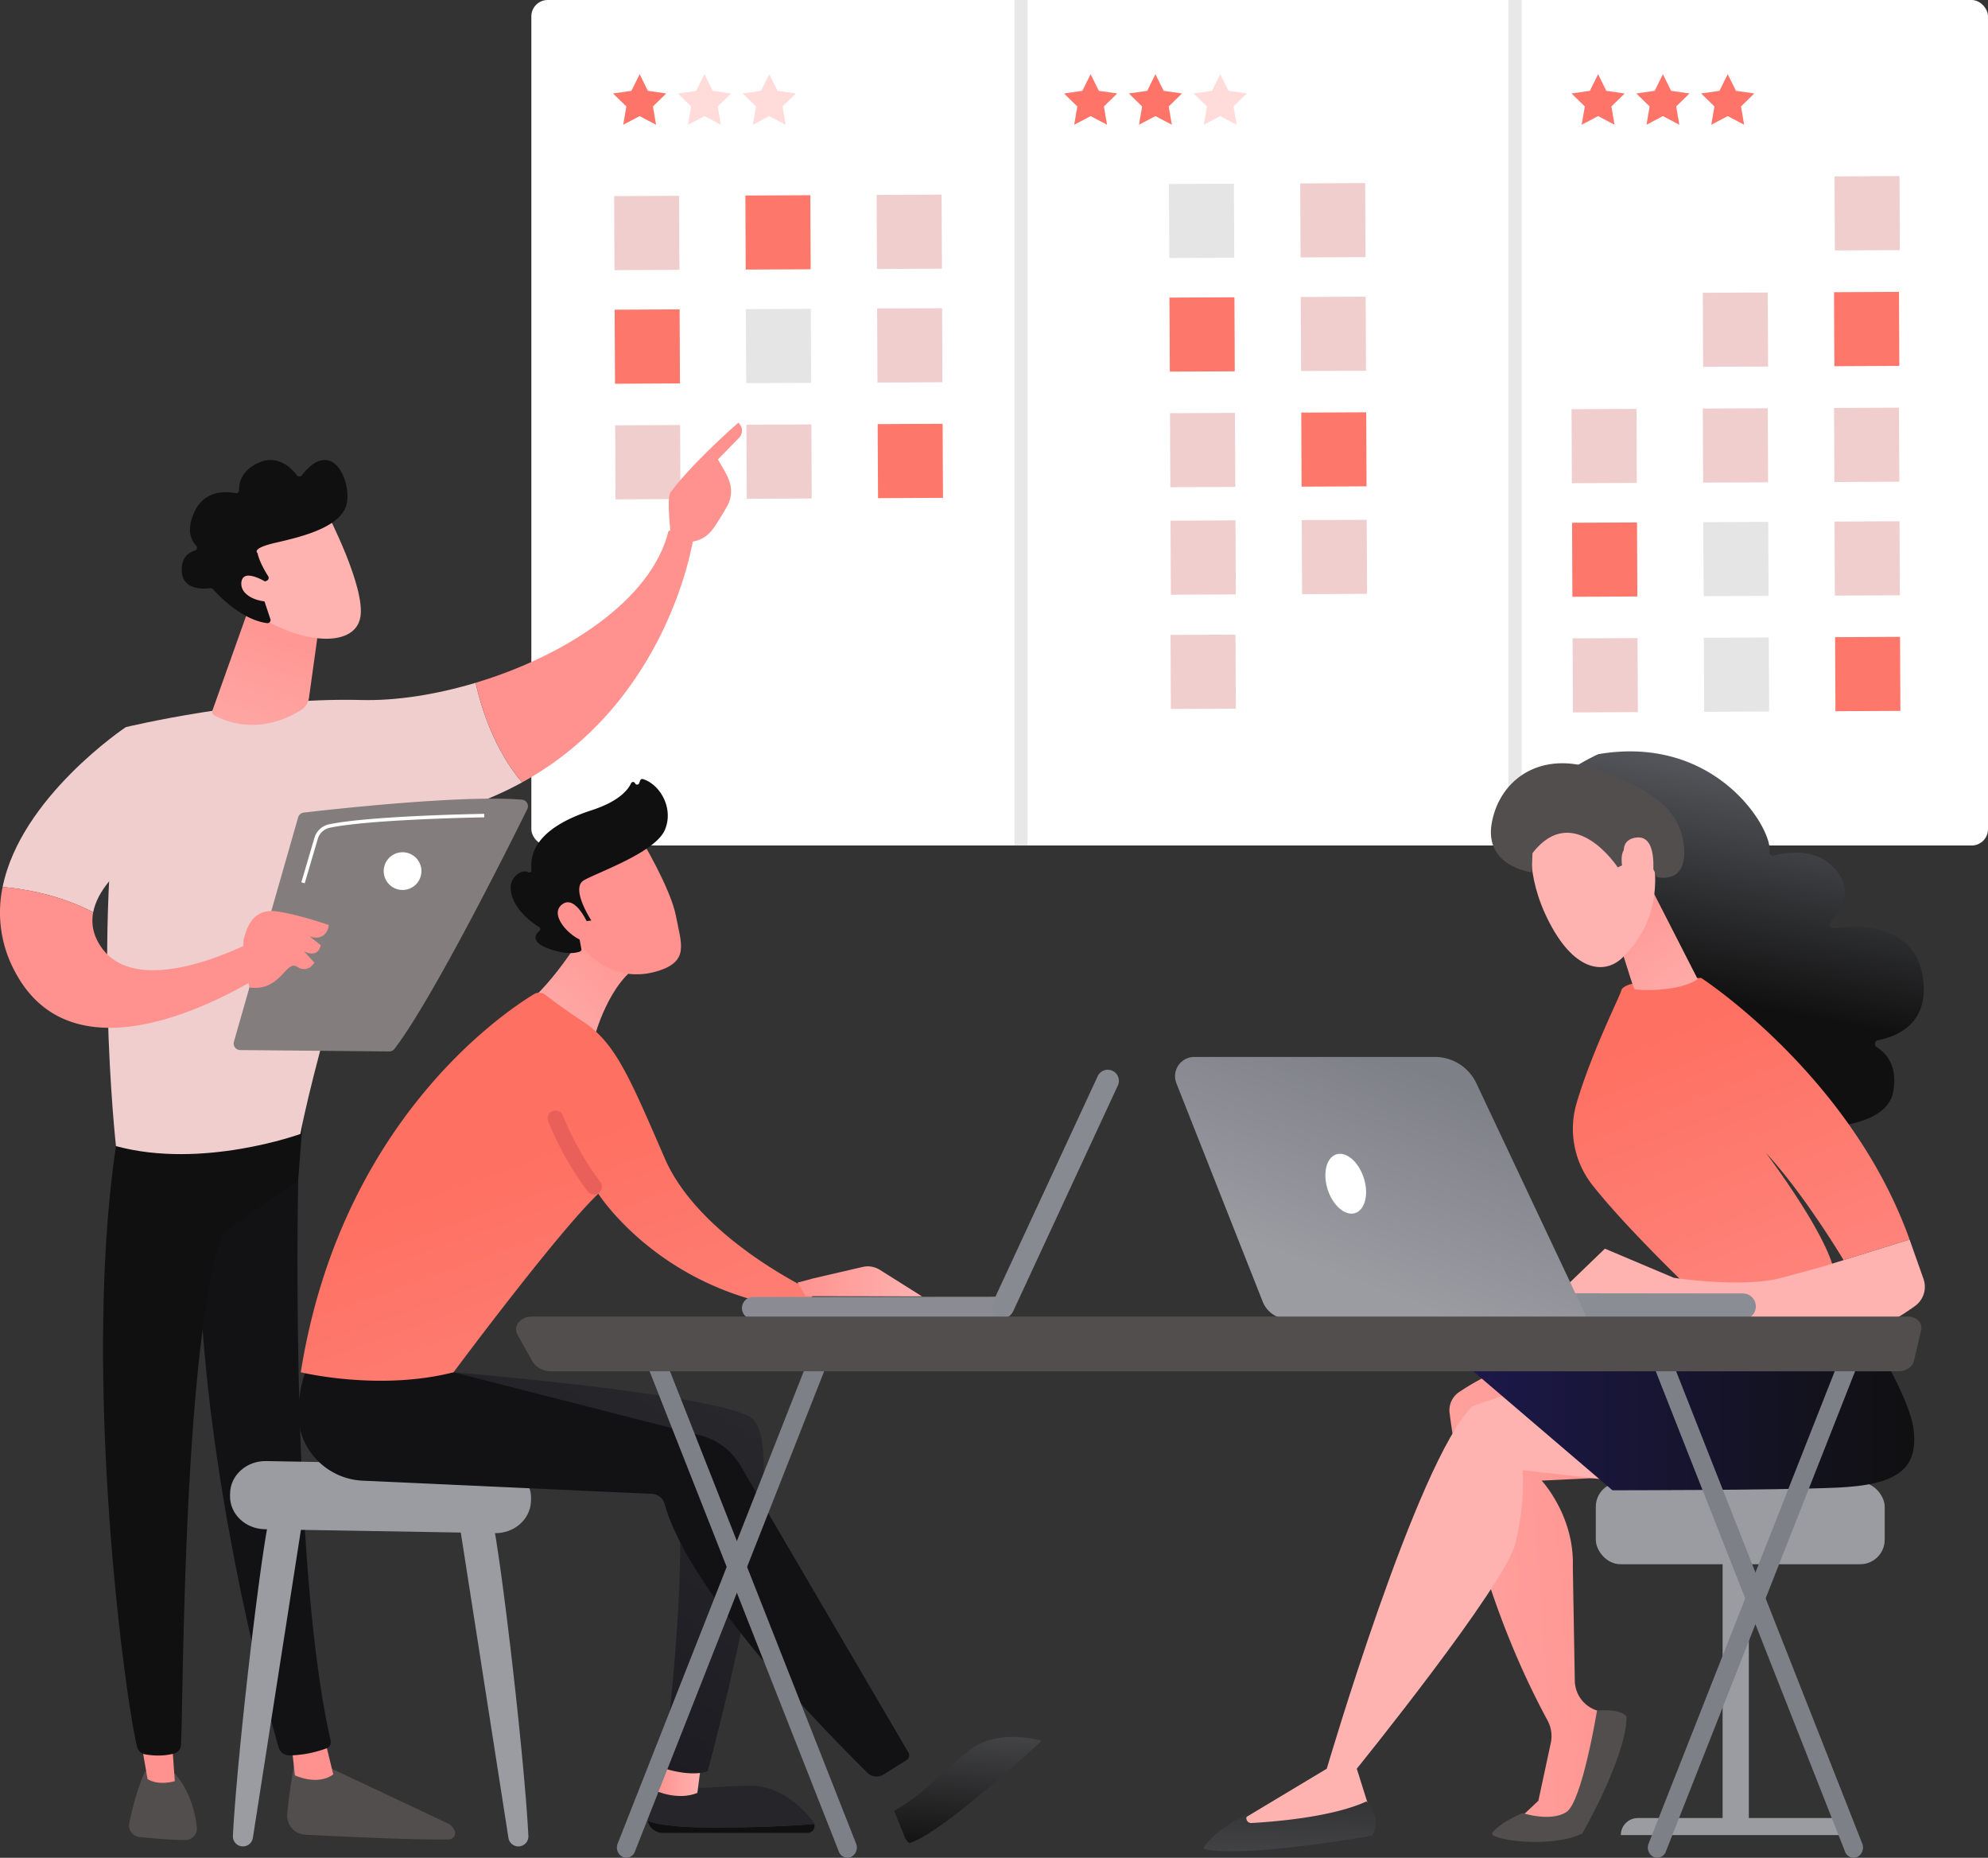 <svg id="Group_14967" data-name="Group 14967" xmlns="http://www.w3.org/2000/svg" xmlns:xlink="http://www.w3.org/1999/xlink" width="1460.429" height="1364.453" viewBox="0 0 1460.429 1364.453">
  <rect x="0" y="0" width="1460.429" height="1364.453" fill="#333333" stroke="none"/>
  <defs>
    <linearGradient id="linear-gradient" x1="47.623" y1="-0.475" x2="44.785" y2="5.913" gradientUnits="objectBoundingBox">
      <stop offset="0" stop-color="#09005d"/>
      <stop offset="1" stop-color="#534e4e"/>
    </linearGradient>
    <linearGradient id="linear-gradient-2" x1="186.53" y1="0.495" x2="187.537" y2="0.495" gradientUnits="objectBoundingBox">
      <stop offset="0" stop-color="#ff928e"/>
      <stop offset="1" stop-color="#feb3b1"/>
    </linearGradient>
    <linearGradient id="linear-gradient-3" x1="217.453" y1="0.522" x2="218.467" y2="0.522" xlink:href="#linear-gradient-2"/>
    <linearGradient id="linear-gradient-4" x1="40.538" y1="-0.035" x2="38.52" y2="0.807" gradientUnits="objectBoundingBox">
      <stop offset="0" stop-color="#2a2a33"/>
      <stop offset="1" stop-color="#101010"/>
    </linearGradient>
    <linearGradient id="linear-gradient-5" x1="16.478" y1="0.005" x2="15.874" y2="2.053" gradientUnits="objectBoundingBox">
      <stop offset="0" stop-color="#d9b4b4"/>
      <stop offset="1" stop-color="#f0cece"/>
    </linearGradient>
    <linearGradient id="linear-gradient-6" x1="35.969" y1="0.489" x2="36.963" y2="0.489" xlink:href="#linear-gradient-2"/>
    <linearGradient id="linear-gradient-7" x1="34.947" y1="1.567" x2="36.928" y2="4.251" xlink:href="#linear-gradient-2"/>
    <linearGradient id="linear-gradient-8" x1="259.093" y1="0.635" x2="261.095" y2="-1.146" xlink:href="#linear-gradient-2"/>
    <linearGradient id="linear-gradient-9" x1="28.667" y1="0.517" x2="29.669" y2="0.517" xlink:href="#linear-gradient-2"/>
    <linearGradient id="linear-gradient-10" x1="0.701" y1="-0.073" x2="0.213" y2="1.634" xlink:href="#linear-gradient-2"/>
    <linearGradient id="linear-gradient-11" x1="15.054" y1="62.024" x2="14.113" y2="60.984" xlink:href="#linear-gradient-2"/>
    <linearGradient id="linear-gradient-12" x1="-20.169" y1="11.122" x2="-19.964" y2="12.304" gradientUnits="objectBoundingBox">
      <stop offset="0" stop-color="#101010"/>
      <stop offset="1" stop-color="#101010"/>
    </linearGradient>
    <linearGradient id="linear-gradient-13" x1="48.452" y1="296.567" x2="45.39" y2="291.562" xlink:href="#linear-gradient-2"/>
    <linearGradient id="linear-gradient-14" x1="25.472" y1="-0.062" x2="25.986" y2="2.428" gradientUnits="objectBoundingBox">
      <stop offset="0" stop-color="#847d7d"/>
      <stop offset="1" stop-color="#101010"/>
    </linearGradient>
    <linearGradient id="linear-gradient-15" x1="86.274" y1="0.5" x2="87.274" y2="0.5" xlink:href="#linear-gradient-2"/>
    <linearGradient id="linear-gradient-16" x1="0" y1="0.5" x2="1" y2="0.5" xlink:href="#linear-gradient-12"/>
    <linearGradient id="linear-gradient-17" x1="0" y1="0.5" x2="1" y2="0.5" xlink:href="#linear-gradient-2"/>
    <linearGradient id="linear-gradient-19" x1="0.734" y1="-1.867" x2="0.424" y2="1.1" gradientUnits="objectBoundingBox">
      <stop offset="0" stop-color="#9b9ca2"/>
      <stop offset="1" stop-color="#101010"/>
    </linearGradient>
    <linearGradient id="linear-gradient-20" x1="0.795" y1="-0.103" x2="0.321" y2="0.746" gradientUnits="objectBoundingBox">
      <stop offset="0" stop-color="#29282c"/>
      <stop offset="1" stop-color="#1d1c22"/>
    </linearGradient>
    <linearGradient id="linear-gradient-22" x1="0.889" y1="-0.425" x2="0.753" y2="-0.104" gradientUnits="objectBoundingBox">
      <stop offset="0" stop-color="#1c184a"/>
      <stop offset="1" stop-color="#121114"/>
    </linearGradient>
    <linearGradient id="linear-gradient-23" x1="0.962" y1="0.016" x2="-0.059" y2="1.254" xlink:href="#linear-gradient-2"/>
    <linearGradient id="linear-gradient-24" x1="0.311" y1="0.465" x2="0.881" y2="1.703" gradientUnits="objectBoundingBox">
      <stop offset="0" stop-color="#fe7062"/>
      <stop offset="1" stop-color="#ff928e"/>
    </linearGradient>
    <linearGradient id="linear-gradient-25" x1="4.872" y1="-17.14" x2="3.025" y2="-9.688" gradientUnits="objectBoundingBox">
      <stop offset="0" stop-color="#e1473d"/>
      <stop offset="1" stop-color="#e9605a"/>
    </linearGradient>
    <linearGradient id="linear-gradient-27" x1="19.777" y1="-1.924" x2="20.634" y2="-0.182" xlink:href="#linear-gradient-2"/>
    <linearGradient id="linear-gradient-28" x1="19.406" y1="4.838" x2="20.175" y2="5.731" gradientUnits="objectBoundingBox">
      <stop offset="0" stop-color="#101010"/>
      <stop offset="1" stop-color="#9b9ca2"/>
    </linearGradient>
    <linearGradient id="linear-gradient-29" x1="79.772" y1="-7.821" x2="83.293" y2="-1.764" xlink:href="#linear-gradient-2"/>
    <linearGradient id="linear-gradient-30" x1="1.145" y1="0.392" x2="-1.278" y2="0.83" xlink:href="#linear-gradient-2"/>
    <linearGradient id="linear-gradient-31" x1="0.532" y1="0.006" x2="0.327" y2="3.202" gradientUnits="objectBoundingBox">
      <stop offset="0" stop-color="#534e4e"/>
      <stop offset="1" stop-color="#534e4e"/>
    </linearGradient>
    <linearGradient id="linear-gradient-32" x1="-0.286" y1="-0.515" x2="0.001" y2="-0.114" xlink:href="#linear-gradient-2"/>
    <linearGradient id="linear-gradient-33" y1="0.5" x2="1" y2="0.5" gradientUnits="objectBoundingBox">
      <stop offset="0" stop-color="#1c184a"/>
      <stop offset="1" stop-color="#101010"/>
    </linearGradient>
    <linearGradient id="linear-gradient-34" x1="0.554" y1="-2.158" x2="0.395" y2="6.276" xlink:href="#linear-gradient-28"/>
    <linearGradient id="linear-gradient-35" x1="0.619" y1="-0.242" x2="0.442" y2="0.664" gradientUnits="objectBoundingBox">
      <stop offset="0" stop-color="#7e8088"/>
      <stop offset="1" stop-color="#101010"/>
    </linearGradient>
    <linearGradient id="linear-gradient-36" x1="0.281" y1="0.171" x2="0.902" y2="1.621" xlink:href="#linear-gradient-24"/>
    <linearGradient id="linear-gradient-37" x1="0.051" y1="-0.051" x2="0.914" y2="1.433" xlink:href="#linear-gradient-2"/>
    <linearGradient id="linear-gradient-38" x1="-26.333" y1="48.194" x2="-26.536" y2="47.014" xlink:href="#linear-gradient-2"/>
    <linearGradient id="linear-gradient-39" x1="-17.295" y1="53.321" x2="-17.631" y2="56.301" gradientUnits="objectBoundingBox">
      <stop offset="0" stop-color="#534e4e"/>
      <stop offset="1" stop-color="#1a0f91"/>
    </linearGradient>
    <linearGradient id="linear-gradient-40" x1="-111.865" y1="155.675" x2="-112.712" y2="151.846" xlink:href="#linear-gradient-2"/>
    <linearGradient id="linear-gradient-41" x1="0.238" y1="-5.153" x2="0.314" y2="-3.473" xlink:href="#linear-gradient-2"/>
    <linearGradient id="linear-gradient-42" x1="0.733" y1="0.134" x2="0.333" y2="0.8" gradientUnits="objectBoundingBox">
      <stop offset="0" stop-color="#7e8088"/>
      <stop offset="1" stop-color="#9b9ca2"/>
    </linearGradient>
  </defs>
  <g id="Group_14846" data-name="Group 14846" transform="translate(0 0)">
    <g id="Group_14958" data-name="Group 14958" transform="translate(390.338 0)">
      <g id="Group_14966" data-name="Group 14966" transform="translate(0 0)">
        <rect id="Rectangle_3951" data-name="Rectangle 3951" width="1070.091" height="620.991" rx="12" transform="translate(0 0)" fill="#fff"/>
        <g id="Group_14958-2" data-name="Group 14958" transform="translate(60.815 142.951)">
          <rect id="Rectangle_3952" data-name="Rectangle 3952" width="47.717" height="54.375" transform="translate(0 1.094) rotate(-0.26)" fill="#f0cece"/>
          <rect id="Rectangle_3953" data-name="Rectangle 3953" width="47.717" height="54.375" transform="translate(96.415 0.655) rotate(-0.26)" fill="#fe776b"/>
          <rect id="Rectangle_3954" data-name="Rectangle 3954" width="47.717" height="54.375" transform="matrix(1, -0.005, 0.005, 1, 192.829, 0.217)" fill="#f0cece"/>
          <rect id="Rectangle_3955" data-name="Rectangle 3955" width="47.717" height="54.373" transform="matrix(1, -0.005, 0.005, 1, 0.382, 84.517)" fill="#fe776b"/>
          <rect id="Rectangle_3956" data-name="Rectangle 3956" width="47.717" height="54.373" transform="translate(96.797 84.079) rotate(-0.26)" fill="#e5e5e5"/>
          <rect id="Rectangle_3957" data-name="Rectangle 3957" width="47.718" height="54.373" transform="translate(193.211 83.641) rotate(-0.261)" fill="#f0cece"/>
          <rect id="Rectangle_3958" data-name="Rectangle 3958" width="47.718" height="54.373" transform="translate(0.771 169.43) rotate(-0.261)" fill="#f0cece"/>
          <rect id="Rectangle_3959" data-name="Rectangle 3959" width="47.717" height="54.374" transform="translate(97.186 168.991) rotate(-0.26)" fill="#f0cece"/>
          <rect id="Rectangle_3960" data-name="Rectangle 3960" width="47.718" height="54.373" transform="matrix(1, -0.005, 0.005, 1, 193.6, 168.553)" fill="#fe776b"/>
        </g>
        <g id="Group_14959" data-name="Group 14959" transform="translate(354.888 0)">
          <rect id="Rectangle_3961" data-name="Rectangle 3961" width="9.653" height="620.99" transform="translate(0 0)" fill="#e8e8e8"/>
        </g>
        <g id="Group_14960" data-name="Group 14960" transform="translate(717.793 0)">
          <rect id="Rectangle_3962" data-name="Rectangle 3962" width="9.653" height="620.99" transform="translate(0 0)" fill="#e8e8e8"/>
        </g>
        <g id="Group_14962" data-name="Group 14962" transform="translate(764.147 129.332)">
          <rect id="Rectangle_3963" data-name="Rectangle 3963" width="47.717" height="54.374" transform="translate(193.211 0.217) rotate(-0.261)" fill="#f0cece"/>
          <g id="Group_14961" data-name="Group 14961" transform="translate(0 170.094)">
            <rect id="Rectangle_3964" data-name="Rectangle 3964" width="47.718" height="54.374" transform="translate(0 1.094) rotate(-0.26)" fill="#f0cece"/>
            <rect id="Rectangle_3965" data-name="Rectangle 3965" width="47.717" height="54.375" transform="translate(96.416 0.655) rotate(-0.26)" fill="#f0cece"/>
            <rect id="Rectangle_3966" data-name="Rectangle 3966" width="47.718" height="54.375" transform="matrix(1, -0.005, 0.005, 1, 192.829, 0.217)" fill="#f0cece"/>
            <rect id="Rectangle_3967" data-name="Rectangle 3967" width="47.718" height="54.373" transform="translate(0.382 84.517) rotate(-0.261)" fill="#fe776b"/>
            <rect id="Rectangle_3968" data-name="Rectangle 3968" width="47.717" height="54.373" transform="translate(96.797 84.079) rotate(-0.26)" fill="#e5e5e5"/>
            <rect id="Rectangle_3969" data-name="Rectangle 3969" width="47.718" height="54.373" transform="translate(193.211 83.641) rotate(-0.261)" fill="#f0cece"/>
            <rect id="Rectangle_3970" data-name="Rectangle 3970" width="47.718" height="54.374" transform="translate(0.771 169.43) rotate(-0.261)" fill="#f0cece"/>
            <rect id="Rectangle_3971" data-name="Rectangle 3971" width="47.717" height="54.374" transform="translate(97.186 168.991) rotate(-0.26)" fill="#e5e5e5"/>
            <rect id="Rectangle_3972" data-name="Rectangle 3972" width="47.718" height="54.374" transform="matrix(1, -0.005, 0.005, 1, 193.6, 168.553)" fill="#fe776b"/>
          </g>
          <rect id="Rectangle_3973" data-name="Rectangle 3973" width="47.718" height="54.375" transform="translate(96.415 85.702) rotate(-0.261)" fill="#f0cece"/>
          <rect id="Rectangle_3974" data-name="Rectangle 3974" width="47.717" height="54.374" transform="matrix(1, -0.005, 0.005, 1, 192.828, 85.265)" fill="#fe776b"/>
        </g>
        <g id="Group_14963" data-name="Group 14963" transform="translate(468.411 134.49)">
          <rect id="Rectangle_3975" data-name="Rectangle 3975" width="47.718" height="54.374" transform="translate(0 0.655) rotate(-0.26)" fill="#e5e5e5"/>
          <rect id="Rectangle_3976" data-name="Rectangle 3976" width="47.718" height="54.374" transform="matrix(1, -0.005, 0.005, 1, 96.414, 0.217)" fill="#f0cece"/>
          <rect id="Rectangle_3977" data-name="Rectangle 3977" width="47.718" height="54.373" transform="translate(0.381 84.079) rotate(-0.262)" fill="#fe776b"/>
          <rect id="Rectangle_3978" data-name="Rectangle 3978" width="47.718" height="54.373" transform="translate(96.796 83.641) rotate(-0.261)" fill="#f0cece"/>
          <rect id="Rectangle_3979" data-name="Rectangle 3979" width="47.717" height="54.373" transform="matrix(1, -0.005, 0.005, 1, 1.133, 331.844)" fill="#f0cece"/>
          <rect id="Rectangle_3980" data-name="Rectangle 3980" width="47.718" height="54.373" transform="translate(0.771 168.991) rotate(-0.261)" fill="#f0cece"/>
          <rect id="Rectangle_3981" data-name="Rectangle 3981" width="47.717" height="54.373" transform="translate(97.185 168.553) rotate(-0.261)" fill="#fe776b"/>
          <rect id="Rectangle_3982" data-name="Rectangle 3982" width="47.718" height="54.375" transform="matrix(1, -0.005, 0.005, 1, 1.131, 247.945)" fill="#f0cece"/>
          <rect id="Rectangle_3983" data-name="Rectangle 3983" width="47.718" height="54.374" transform="translate(97.547 247.506) rotate(-0.261)" fill="#f0cece"/>
        </g>
        <path id="Path_63675" data-name="Path 63675" d="M285.773,68.961l6.034,12.223,13.488,1.96-9.761,9.515,2.3,13.434L285.773,99.75l-12.065,6.343,2.3-13.434-9.761-9.515,13.489-1.96Z" transform="translate(-110.985 -14.479)" fill="#feb3b1" opacity="0.467"/>
        <path id="Path_63676" data-name="Path 63676" d="M275.908,68.961l6.032,12.223,13.489,1.96-9.761,9.515,2.3,13.434L275.908,99.75l-12.065,6.343,2.305-13.434-9.762-9.515,13.49-1.96Z" transform="translate(-148.731 -14.479)" fill="#feb3b1" opacity="0.467"/>
        <path id="Path_63677" data-name="Path 63677" d="M266.044,68.961l6.034,12.223,13.488,1.96L275.8,92.659l2.3,13.434L266.044,99.75l-12.065,6.343,2.3-13.434-9.761-9.515,13.489-1.96Z" transform="translate(-186.476 -14.479)" fill="#fe7468"/>
        <g id="Group_14964" data-name="Group 14964" transform="translate(391.332 54.482)">
          <path id="Path_63678" data-name="Path 63678" d="M354.413,68.961l6.033,12.223,13.488,1.96-9.761,9.515,2.3,13.434L354.413,99.75l-12.066,6.343,2.3-13.434-9.761-9.515,13.489-1.96Z" transform="translate(-239.671 -68.961)" fill="#feb3b1" opacity="0.467"/>
          <path id="Path_63679" data-name="Path 63679" d="M344.549,68.961l6.032,12.223,13.489,1.96-9.761,9.515,2.3,13.434L344.549,99.75l-12.066,6.343,2.305-13.434-9.761-9.515,13.489-1.96Z" transform="translate(-277.416 -68.961)" fill="#fe7468"/>
          <path id="Path_63680" data-name="Path 63680" d="M334.684,68.961l6.033,12.223,13.488,1.96-9.761,9.515,2.3,13.434L334.684,99.75l-12.065,6.343,2.3-13.434-9.761-9.515,13.489-1.96Z" transform="translate(-315.162 -68.961)" fill="#fe7468"/>
        </g>
        <g id="Group_14965" data-name="Group 14965" transform="translate(764.145 54.482)">
          <path id="Path_63681" data-name="Path 63681" d="M431.658,68.961l6.034,12.223,13.488,1.96-9.761,9.515,2.3,13.434L431.658,99.75l-12.066,6.343,2.3-13.434-9.761-9.515,13.489-1.96Z" transform="translate(-316.916 -68.961)" fill="#fe7468"/>
          <path id="Path_63682" data-name="Path 63682" d="M421.793,68.961l6.032,12.223,13.489,1.96-9.761,9.515,2.3,13.434L421.793,99.75l-12.066,6.343,2.3-13.434-9.761-9.515,13.489-1.96Z" transform="translate(-354.661 -68.961)" fill="#fe7468"/>
          <path id="Path_63683" data-name="Path 63683" d="M411.929,68.961l6.034,12.223,13.488,1.96-9.761,9.515,2.3,13.434L411.929,99.75l-12.065,6.343,2.3-13.434-9.761-9.515,13.489-1.96Z" transform="translate(-392.407 -68.961)" fill="#fe7468"/>
        </g>
      </g>
    </g>
    <g id="Group_14804" data-name="Group 14804" transform="translate(0 310.43)">
      <path id="Path_63380" data-name="Path 63380" d="M1064.511,1421.493s-3.823,20.5-5.795,40.8a14.005,14.005,0,0,0,13.251,15.3c27.055,1.385,84.928,4.13,105.712,3.4a4.556,4.556,0,0,0,4.069-6.2h0a10.2,10.2,0,0,0-5.164-5.546l-95.212-44.863Z" transform="translate(-847.707 -440.509)" fill="url(#linear-gradient)"/>
      <path id="Path_63381" data-name="Path 63381" d="M1061.256,1411.475l2.68,24.587s16.678,7.958,28.2-.715l-6.675-27.434Z" transform="translate(-847.309 -442.583)" fill="url(#linear-gradient-2)"/>
      <path id="Path_63382" data-name="Path 63382" d="M1077.084,1010.578c-1.319,6.4-9.809,319.974,22.375,460.841a4.772,4.772,0,0,1-2.851,5.523,83.031,83.031,0,0,1-27.356,5.288,8.216,8.216,0,0,1-8.094-5.975c-9.271-32.7-53.632-196.518-58.134-352.648-5.029-174.46.056-5.938.056-5.938l4.955-107.764Z" transform="translate(-856.542 -503.374)" fill="#121114"/>
      <path id="Path_63383" data-name="Path 63383" d="M969.793,1429.874s-5.872,10.311-11.724,37.8a8.545,8.545,0,0,0,7.42,10.3c8.929.965,22.677,2.226,33.7,2.255a8.518,8.518,0,0,0,8.523-9.421c-1.125-10.065-4.77-26.6-16.4-39.563Z" transform="translate(-863.099 -439.229)" fill="#534e4e"/>
      <path id="Path_63384" data-name="Path 63384" d="M964.077,1402.591l6.453,37.2s6.685,5.072,20.037,1.569l-2.869-39.99Z" transform="translate(-862.152 -443.582)" fill="url(#linear-gradient-3)"/>
      <path id="Path_63385" data-name="Path 63385" d="M953.386,1019.869c-29,165.21,2.046,409.034,12.844,456.8a7.433,7.433,0,0,0,5.948,5.7c5.014.881,13.278,1.639,21.454-.651a6.813,6.813,0,0,0,4.957-6.226c1.877-38.517,1.417-275.089,27.856-368.331a21.234,21.234,0,0,1,8.3-11.637l49.922-34.778,4.346-56.945Z" transform="translate(-865.626 -504.306)" fill="url(#linear-gradient-4)"/>
      <g id="Group_14799" data-name="Group 14799" transform="translate(78.71 78.633)">
        <path id="Path_63386" data-name="Path 63386" d="M1130.689,748.866c-82.154-2.141-173.035,19.926-173.035,19.926-25.857,142.679-7.22,307.712-7.22,307.712,63.454,17.289,135.467-8.908,135.467-8.908,11.143-59.632,62.077-227.274,62.077-227.274,40.194-4.6,73.376-15.867,100.757-30.921-20.544-24.279-30.046-55.014-34.127-73.168C1185.472,744.984,1156.029,749.526,1130.689,748.866Z" transform="translate(-943.938 -623.806)" fill="url(#linear-gradient-5)"/>
        <path id="Path_63387" data-name="Path 63387" d="M1338.689,645.05c-7.979-9.827-18.239-5.312-18.239-5.312-12.579,50.961-76.375,91.769-141.7,111.391,4.081,18.153,13.583,48.889,34.127,73.168C1321.553,764.549,1338.689,645.05,1338.689,645.05Z" transform="translate(-908.074 -638.703)" fill="url(#linear-gradient-6)"/>
      </g>
      <g id="Group_14800" data-name="Group 14800" transform="translate(491.274)">
        <path id="Path_63388" data-name="Path 63388" d="M1317.906,657.929c.82,2.693-9,6.688-14.655-4.348-.151-5.264-3.136-27.843.05-32.1,16.967-22.675,49.714-50.991,49.714-50.991,5.436,5.469.865,10.745.865,10.745l-15.91,16.26c3.238,5.986,7.209,11.051,9.025,18.271a22.073,22.073,0,0,1-2.357,16.226c-2.812,4.956-6.647,11.4-10.262,16.43C1327.533,657.948,1317.906,657.929,1317.906,657.929Z" transform="translate(-1301.837 -570.489)" fill="url(#linear-gradient-7)"/>
        <path id="Path_63389" data-name="Path 63389" d="M1329.646,603.1l-14.471,12.033-4.623,12.073,12.664,14.322s4.533-24,7.781-29.172S1332.611,604.646,1329.646,603.1Z" transform="translate(-1300.506 -565.509)" fill="url(#linear-gradient-8)"/>
      </g>
      <path id="Path_63390" data-name="Path 63390" d="M998.584,844.341l-30.756-79.863s-77.247,51.416-90.5,117.412c14.491,1.207,40.844,5.231,66.55,18.519C949.851,869.243,998.584,844.341,998.584,844.341Z" transform="translate(-875.402 -540.859)" fill="#f0cece"/>
      <path id="Path_63391" data-name="Path 63391" d="M1065.2,904.29s-86.635,47.877-115.313,6.015c-5.954-8.692-7.316-17.287-5.75-25.454-25.706-13.288-52.059-17.312-66.55-18.519a91.259,91.259,0,0,0,9.322,62.652c50.041,93.652,189.492-3.341,189.492-3.341Z" transform="translate(-875.657 -525.302)" fill="url(#linear-gradient-9)"/>
      <path id="Path_63392" data-name="Path 63392" d="M1037.877,688.634l-26.866,75.36a2.724,2.724,0,0,0,1.21,3.292c7.089,4.008,32.656,15.643,63.787-3.681A12.827,12.827,0,0,0,1082,754.5l9.091-65.358Z" transform="translate(-855.008 -552.444)" fill="url(#linear-gradient-10)"/>
      <g id="Group_14801" data-name="Group 14801" transform="translate(133.516 27.403)">
        <path id="Path_63393" data-name="Path 63393" d="M1093.129,628.367s28.194,54.316,24.306,76.112-39.455,19.888-70.355,1.862l-21.155-58.56Z" transform="translate(-986.221 -589.052)" fill="url(#linear-gradient-11)"/>
        <path id="Path_63394" data-name="Path 63394" d="M1053.987,682.906a2.229,2.229,0,0,0,1-3.252c-2.267-3.536-6.511-10.746-7.826-17.034,0,0-5.13-3.356,13.209-7.56s45.69-10.742,51.572-26.262c5.737-15.132-8.59-53.458-32.32-23.255a2.227,2.227,0,0,1-3.53-.009c-3.794-5.037-13.8-15.515-27.882-9.356-13.182,5.764-14.752,15.367-14.618,20.218a2.215,2.215,0,0,1-2.646,2.242c-6.624-1.329-22.537-2.568-30.126,13.7-6.251,13.4-2.345,21.052,1.244,24.812a2.219,2.219,0,0,1-.986,3.677c-4.375,1.294-10.04,4.938-9.575,15.162.644,14.133,16.45,13.04,20.952,12.438a2.23,2.23,0,0,1,1.971.718c3.816,4.3,21.013,22.586,39.793,24.949a2.246,2.246,0,0,0,2.385-2.946l-7.91-23.728a2.239,2.239,0,0,1,1.236-2.763Z" transform="translate(-991.482 -594.261)" fill="url(#linear-gradient-12)"/>
        <path id="Path_63395" data-name="Path 63395" d="M1051.431,675.041s-20.308-14.22-21.915-2.424,18.244,17.283,28.144,12.974Z" transform="translate(-985.686 -583.008)" fill="url(#linear-gradient-13)"/>
      </g>
      <g id="Group_14803" data-name="Group 14803" transform="translate(171.644 276.147)">
        <g id="Group_14802" data-name="Group 14802">
          <path id="Path_63396" data-name="Path 63396" d="M1024.747,988.551l47.194-164.81a4.806,4.806,0,0,1,4.065-3.461c8.551-1,33.328-3.8,61.934-6.218,34.458-2.915,74.475-5.277,98.386-3.268a4.823,4.823,0,0,1,3.943,6.939c-13.6,27.511-69.532,139.417-97.541,176.076a4.84,4.84,0,0,1-3.892,1.91l-109.5-1.019A4.824,4.824,0,0,1,1024.747,988.551Z" transform="translate(-1024.558 -810.046)" fill="url(#linear-gradient-14)"/>
          <path id="Path_63397" data-name="Path 63397" d="M1035.217,937.8s-6.574-27.033-3.922-36.623,7.789-21.923,24.915-19.181,37.328,9.955,37.328,9.955-1.02,12.491-14.037,8.461l8.071,6.246s-1.154,10-12.147,4.658l7.507,8.282s-4.722,8.216-12.81,2.946S1058.157,941.058,1035.217,937.8Z" transform="translate(-1023.625 -799.116)" fill="url(#linear-gradient-15)"/>
        </g>
        <path id="Path_63398" data-name="Path 63398" d="M1120.188,858.046a13.853,13.853,0,1,0,13.854-13.854A13.853,13.853,0,0,0,1120.188,858.046Z" transform="translate(-1009.952 -804.831)" fill="#fff"/>
        <path id="Path_63399" data-name="Path 63399" d="M1070.164,870.759l-2.474-.731,9.608-32.594a14.3,14.3,0,0,1,10.764-10.021c30.4-6.346,113.134-7.684,113.965-7.7l.04,2.579c-.83.013-83.315,1.345-113.479,7.641a11.726,11.726,0,0,0-8.817,8.227Z" transform="translate(-1017.97 -808.569)" fill="#fff"/>
      </g>
    </g>
    <g id="Group_14805" data-name="Group 14805" transform="translate(168.995 1073.093)">
      <path id="Path_63400" data-name="Path 63400" d="M589.5,1264.251c-5.031,7.443-25.025,175.988-28.154,238.237a7.361,7.361,0,0,0,7.371,7.719h0a7.377,7.377,0,0,0,7.289-6.239l36.571-234.356Z" transform="translate(-559.241 -1227.189)" fill="#9b9ca2"/>
      <path id="Path_63401" data-name="Path 63401" d="M728.285,1264.251c5.031,7.443,25.025,175.988,28.153,238.237a7.36,7.36,0,0,1-7.371,7.719h0a7.375,7.375,0,0,1-7.288-6.239l-36.572-234.356Z" transform="translate(-537.267 -1227.189)" fill="#9b9ca2"/>
      <path id="Path_63402" data-name="Path 63402" d="M559.537,1256.007l-.017,1.839c-.12,13.222,11.27,24.068,25.534,24.31l169.039,2.876c14.058.239,25.776-9.92,26.458-22.937l.089-1.682c.711-13.577-10.818-25.014-25.479-25.277L586.052,1232.1C571.578,1231.845,559.66,1242.59,559.537,1256.007Z" transform="translate(-559.519 -1232.1)" fill="#9b9ca2"/>
    </g>
    <g id="Group_14809" data-name="Group 14809" transform="translate(219.198 572.13)">
      <g id="Group_14806" data-name="Group 14806" transform="translate(256.307 739.436)">
        <path id="Path_63403" data-name="Path 63403" d="M874.97,1466.264c-30.05,0-43.344-2.578-49.289-4.929a11.4,11.4,0,0,0,11.1,8.831h106.3a5.172,5.172,0,0,0,4.984-6.53C935.955,1464.611,910.218,1466.264,874.97,1466.264Z" transform="translate(-825.377 -1435.56)" fill="url(#linear-gradient-16)"/>
        <path id="Path_63404" data-name="Path 63404" d="M948.113,1467.051a5.014,5.014,0,0,0-.87-1.807c-8.1-10.339-24.364-26.575-46.492-26.264-32.415.456-43.717,3.972-68.907.2l-5.942,19.7a11.294,11.294,0,0,0-.18,5.875c5.945,2.352,19.239,4.929,49.289,4.929C910.259,1469.679,936,1468.026,948.113,1467.051Z" transform="translate(-825.417 -1438.975)" fill="#26252a"/>
      </g>
      <path id="Path_63405" data-name="Path 63405" d="M838.286,1420.736l-7.295,24.809s16.16,7.357,30.373,1.451l2.791-21.5Z" transform="translate(-568.259 -702.325)" fill="url(#linear-gradient-17)"/>
      <g id="Group_14807" data-name="Group 14807" transform="translate(437.691 703.574)">
        <path id="Path_63406" data-name="Path 63406" d="M1033.952,1458.4c-23.425,18.821-35.395,25.148-41.494,27.048a11.385,11.385,0,0,0,14.16-.1l82.868-66.583a5.152,5.152,0,0,0-.184-8.188C1080.463,1418.914,1061.431,1436.317,1033.952,1458.4Z" transform="translate(-981.288 -1407.452)" fill="url(#linear-gradient-16)"/>
        <path id="Path_63407" data-name="Path 63407" d="M1090.782,1410.98a4.981,4.981,0,0,0-1.807-.858c-12.756-2.949-35.558-5.358-52.613,8.743-24.984,20.658-31.6,30.466-53.593,43.314l7.646,19a11.2,11.2,0,0,0,3.524,4.672c6.1-1.9,18.069-8.227,41.494-27.048C1062.911,1436.73,1081.943,1419.327,1090.782,1410.98Z" transform="translate(-982.768 -1407.865)" fill="url(#linear-gradient-19)"/>
      </g>
      <path id="Path_63408" data-name="Path 63408" d="M706.541,1175.533s179.9,14.688,216.809,32.062-30.116,260.871-30.116,260.871-10.047,4.835-32.4-2.115c0,0,22.925-179.692,5.866-218.656l-194.79-31.861Z" transform="translate(-592.557 -739.776)" fill="url(#linear-gradient-20)"/>
      <path id="Path_63409" data-name="Path 63409" d="M967.262,1426.716c1.67,1.522,17.874,34.2,17.874,34.2s18.04-3.9,21.719-15.32l-16.232-29.5Z" transform="translate(-547.445 -703.032)" fill="url(#linear-gradient-17)"/>
      <path id="Path_63410" data-name="Path 63410" d="M608.7,1174.228a91.1,91.1,0,0,0-5.623,32.853c.33,25.925,21.173,46.964,47.069,48.256l212.675,9.7a10.2,10.2,0,0,1,9.417,7.666c5,19.331,29.425,78.694,148.836,197.147a9.626,9.626,0,0,0,11.909,1.3l17-10.738a3.915,3.915,0,0,0,1.288-5.288L927.439,1243.662a47.923,47.923,0,0,0-29.118-21.6l-181.266-46.334Z" transform="translate(-603.071 -739.976)" fill="url(#linear-gradient-22)"/>
      <path id="Path_63411" data-name="Path 63411" d="M795.87,887.678s-22.783,40.281-46.011,59.8l48.013,26.788s10.818-42.644,35.535-55.132Z" transform="translate(-580.651 -783.743)" fill="url(#linear-gradient-23)"/>
      <path id="Path_63412" data-name="Path 63412" d="M604.6,1212.471s57.414,13.992,112.217,0c0,0,76.685-103.087,106.352-131.143,0,0,47.323,74.674,152.654,85.256l5.874-13.127s-83.855-38.655-109.669-98.048-36.183-84.727-59.669-100.224c-14.627-9.651-23.385-16.243-27.91-19.843a7.508,7.508,0,0,0-8.6-.546C750.926,949.983,633.648,1030.3,604.6,1212.471Z" transform="translate(-602.837 -776.714)" fill="url(#linear-gradient-24)"/>
      <path id="Path_63413" data-name="Path 63413" d="M796.041,1070.529a5.777,5.777,0,0,1-4.595-2.268c-18.466-24.081-28.757-50.63-29.185-51.749a5.785,5.785,0,0,1,10.8-4.144c.1.257,10.152,26.146,27.564,48.854a5.787,5.787,0,0,1-4.587,9.306Z" transform="translate(-578.815 -765.264)" fill="url(#linear-gradient-25)"/>
      <path id="Path_63414" data-name="Path 63414" d="M921.145,1119.971l11.856-3.16,36-8.337a16.694,16.694,0,0,1,12.654,2.134l30.951,19.473-85.475-.144Z" transform="translate(-554.489 -750.084)" fill="url(#linear-gradient-17)"/>
      <g id="Group_14808" data-name="Group 14808" transform="translate(155.985)">
        <path id="Path_63415" data-name="Path 63415" d="M829.7,835.278s22.141,36.806,25.983,57.148,10.009,33.059-13.142,40.309-44.67-1.926-58.173-20.915c0,0-21.089-29.223-18.986-42.606S829.7,835.278,829.7,835.278Z" transform="translate(-734.287 -791.746)" fill="url(#linear-gradient-27)"/>
        <path id="Path_63416" data-name="Path 63416" d="M794.628,901.844l2.995-.394s-15.678-23.691-5.419-29.568,52.063-20.3,59.323-36.761c7-15.872-3.47-33.8-16.093-37.546a1.608,1.608,0,0,0-1.93,1.017l-.741,2a1.624,1.624,0,0,1-3.01.086h0a1.616,1.616,0,0,0-2.943-.061c-2.236,4.932-8.943,13.357-29.047,19.875-28.527,9.247-46.3,23.626-44.11,43.9a1.625,1.625,0,0,1-2.318,1.647c-2.331-1.032-5.866-1.193-9.971,3.3-7.139,7.808-1.547,24.885,17.95,36.972a1.614,1.614,0,0,1,.263,2.589c-2.917,2.5-7.02,8.067,6.17,13.029,13.494,5.078,20.858,3.36,23.578,2.27a1.624,1.624,0,0,0,1-1.826l-3.465-17.76a1.623,1.623,0,0,1,1.381-1.92Z" transform="translate(-738.387 -797.514)" fill="url(#linear-gradient-28)"/>
        <path id="Path_63417" data-name="Path 63417" d="M791.278,893.495s-9.771-24.088-20.031-15.621,9.485,27.182,18.6,26.93Z" transform="translate(-733.809 -785.516)" fill="url(#linear-gradient-29)"/>
      </g>
    </g>
    <g id="Group_14812" data-name="Group 14812" transform="translate(545.067 785.706)">
      <g id="Group_14810" data-name="Group 14810" transform="translate(0 166.699)">
        <path id="Path_63418" data-name="Path 63418" d="M893.527,1143.893c.138.007.279.01.42.009l182.6-.182a8.158,8.158,0,1,0-.02-16.316l-182.6.182a8.158,8.158,0,0,0-.4,16.307Z" transform="translate(-885.762 -1127.403)" fill="#8b8c93"/>
      </g>
      <g id="Group_14811" data-name="Group 14811" transform="translate(183.722)">
        <path id="Path_63419" data-name="Path 63419" d="M1122.921,987.155c-.065.123-.127.249-.186.377L1045.9,1153.184a8.158,8.158,0,1,0,14.8,6.861l76.831-165.651a8.158,8.158,0,0,0-14.618-7.239Z" transform="translate(-1045.141 -982.791)" fill="#888a91"/>
      </g>
    </g>
    <g id="Group_14818" data-name="Group 14818" transform="translate(863.208 551.861)">
      <g id="Group_14813" data-name="Group 14813" transform="translate(309.105 536.811)">
        <rect id="Rectangle_3934" data-name="Rectangle 3934" width="19.272" height="208.422" transform="translate(93.146 46.7)" fill="#9b9ca2"/>
        <path id="Path_63420" data-name="Path 63420" d="M1614.644,1472.081h-168.8a12.545,12.545,0,0,1,12.545-12.545H1602.1a12.545,12.545,0,0,1,12.545,12.545Z" transform="translate(-1427.462 -1212.941)" fill="#9b9ca2"/>
        <rect id="Rectangle_3935" data-name="Rectangle 3935" width="212.234" height="60.192" rx="17.98" fill="#9b9ca2"/>
      </g>
      <g id="Group_14814" data-name="Group 14814" transform="translate(20.701 405.398)">
        <path id="Path_63421" data-name="Path 63421" d="M1404.649,1165.571s-28.638,4.439-60.837,25.964a16.05,16.05,0,0,0-7.084,15.339c3.856,30.541,19.708,129.389,71.983,225.935a24.306,24.306,0,0,1,2.332,16.677l-9.081,42.265-16.843,15.792H1428.5l28.884-78.165-12.35-3.905a23.37,23.37,0,0,1-16.32-21.879l-1.449-83.85c1.236-37.357-22.906-63.132-22.906-63.132l69.281-3.369Z" transform="translate(-1155.743 -1126.427)" fill="url(#linear-gradient-30)"/>
        <path id="Path_63422" data-name="Path 63422" d="M1364.027,1480.758c-3.95,5.17,42.522,11.993,66,.683,0,0,32.547-56.627,32.547-85.783,0,0-2.583-5.945-21.693-4.6,0,0-10.929,67.049-22.468,74.56s-32.285.76-32.285.76S1369.856,1473.128,1364.027,1480.758Z" transform="translate(-1151.59 -1092.017)" fill="url(#linear-gradient-31)"/>
        <path id="Path_63423" data-name="Path 63423" d="M1486.193,1256.414c-.369-.637-74.593-8.925-74.593-8.925s2.43,22.568-5.162,53.634-116.567,165.663-116.567,165.663l11.426,36.222c-35.328,12.307-70.081,14.274-104.277,6.273l70.814-42.5s66.273-225.848,106.868-266.138l74.4-25.74Z" transform="translate(-1177.063 -1125.001)" fill="url(#linear-gradient-32)"/>
        <path id="Path_63424" data-name="Path 63424" d="M1629.007,1131.614s42.764,63.606,46.272,92.619-11.714,40.8-56.583,42.747-164.653,1.914-164.653,1.914l-102.234-87.372s74.5-26.586,93.874-34.1S1629.007,1131.614,1629.007,1131.614Z" transform="translate(-1153.421 -1131.614)" fill="url(#linear-gradient-33)"/>
        <path id="Path_63425" data-name="Path 63425" d="M1299.625,1448.954s12.3,11.915,3.992,25.171c0,0-97.451,17.274-123.91,9.436,0,0,5.494-12.539,35.288-26.811l-2.2,1.688a3.558,3.558,0,0,0,2.351,6.384C1234.78,1463.7,1275.409,1460.106,1299.625,1448.954Z" transform="translate(-1179.707 -1083.144)" fill="url(#linear-gradient-34)"/>
      </g>
      <g id="Group_14816" data-name="Group 14816" transform="translate(232.031)">
        <path id="Path_63426" data-name="Path 63426" d="M1435.654,781.956c87.414-14.861,128.569,56.435,125.562,71.414a2.739,2.739,0,0,0,3.431,3.141c10.036-2.7,32.206-6.107,45.95,11.113,12.134,15.2,3.065,29.553-4.327,37.428a2.758,2.758,0,0,0,2.3,4.664c18.452-2.33,58.543-2.888,65.1,34.67,6.118,35.025-18.26,44.9-32.718,47.685a2.743,2.743,0,0,0-.915,5.02c7.214,4.576,15.57,14.031,12.194,32.692-5.293,29.247-62.634,26.853-69.335,26.471a2.7,2.7,0,0,1-1.2-.357l-91.844-52.382a2.757,2.757,0,0,1-1.353-1.926l-18.542-107.085a2.762,2.762,0,0,1,.731-2.386l-59.874-84.5C1389.087,804.425,1434.624,782.132,1435.654,781.956Z" transform="translate(-1356.634 -779.931)" fill="url(#linear-gradient-35)"/>
        <path id="Path_63427" data-name="Path 63427" d="M1503.661,1154.859s-49.8-47.418-74.311-78.824a66.64,66.64,0,0,1-11.283-59.972c11.191-37.705,31.08-76.755,32.893-82.833,2.781-9.316,58.617-8.928,58.617-8.928s109.876,71.309,153.047,192.1l-48.484,15.094s-28.688-48.13-57.034-78.731c0,0,49.048,64.8,50.776,91.321Z" transform="translate(-1355.053 -757.88)" fill="url(#linear-gradient-36)"/>
        <path id="Path_63428" data-name="Path 63428" d="M1440.378,890.376c.582,1.937,15.156,50.25,16.3,51.253s31.961,2.661,46.468-7.254l-35.986-70.388Z" transform="translate(-1351.223 -767.093)" fill="url(#linear-gradient-37)"/>
        <g id="Group_14815" data-name="Group 14815" transform="translate(0 8.708)">
          <path id="Path_63429" data-name="Path 63429" d="M1389.859,835.412s-7.043,27.677,12.443,64.9,41.545,37.186,53.6,25.272,26.928-32.135,23.4-68.123S1400.03,800.2,1389.859,835.412Z" transform="translate(-1359.128 -782.917)" fill="url(#linear-gradient-38)"/>
          <path id="Path_63430" data-name="Path 63430" d="M1456.256,863.985s-32.33-49.425-62.649-10.526l-.548,14.146s-35.506-4.214-29.293-36.772,36.9-52.91,76.421-38.806,62.164,28.566,64.714,56.886-19.98,22.111-19.98,22.111-7.35-19.941-17.8-22.015-7.734,13.479-7.734,13.479Z" transform="translate(-1363.036 -787.485)" fill="url(#linear-gradient-39)"/>
          <path id="Path_63431" data-name="Path 63431" d="M1455.056,864.172s-16.768-25.31.414-29.084,14.515,24.662,12.661,35.179Z" transform="translate(-1350.101 -780.267)" fill="url(#linear-gradient-40)"/>
        </g>
        <path id="Path_63432" data-name="Path 63432" d="M1403.945,1132.926l36.588-35.265,50.613,21.381s50.381,7.805,79.215,0l28.834-7.805,65.162-20.286,10.233,28.922a17.414,17.414,0,0,1-6.362,20.007c-5.637,4.006-12.246,8.408-16.456,10.251-8.581,3.753-211.532-2.6-211.532-2.6Z" transform="translate(-1356.787 -732.426)" fill="url(#linear-gradient-41)"/>
      </g>
      <g id="Group_14817" data-name="Group 14817" transform="translate(0 224.426)">
        <path id="Path_63433" data-name="Path 63433" d="M1553.5,1144.334c-.162.008-.324.013-.488.012l-212.237-.233a9.5,9.5,0,1,1,.021-19l212.237.232a9.5,9.5,0,0,1,.467,18.988Z" transform="translate(-1135.854 -951.635)" fill="#8b8d94"/>
        <path id="Path_63434" data-name="Path 63434" d="M1175.878,974.621h176.754a33.687,33.687,0,0,1,30.469,19.318l81.712,173.267H1245.156a20.474,20.474,0,0,1-19.041-12.947L1162.75,993.925A14.116,14.116,0,0,1,1175.878,974.621Z" transform="translate(-1161.749 -974.621)" fill="url(#linear-gradient-42)"/>
        <path id="Path_63435" data-name="Path 63435" d="M1285.77,1054.034c3.83,11.9,1,23.457-6.321,25.813s-16.36-5.38-20.19-17.281-1-23.457,6.32-25.813S1281.939,1042.135,1285.77,1054.034Z" transform="translate(-1147.117 -965.195)" fill="#fff"/>
      </g>
    </g>
    <g id="Group_14823" data-name="Group 14823" transform="translate(453.216 983.512)">
      <path id="Path_63451" data-name="Path 63451" d="M812.956,1535.329a6.37,6.37,0,0,1-2.714-.613,7.778,7.778,0,0,1-3.6-9.86L950.86,1158.929a6.674,6.674,0,0,1,9.034-3.928,7.779,7.779,0,0,1,3.6,9.86L819.276,1530.788A6.888,6.888,0,0,1,812.956,1535.329Z" transform="translate(-806.081 -1154.388)" fill="#7e8088"/>
      <path id="Path_63452" data-name="Path 63452" d="M973.005,1535.33a6.885,6.885,0,0,1-6.32-4.542L822.469,1164.862a7.779,7.779,0,0,1,3.6-9.86,6.674,6.674,0,0,1,9.035,3.928l144.217,365.926a7.778,7.778,0,0,1-3.6,9.86A6.372,6.372,0,0,1,973.005,1535.33Z" transform="translate(-803.664 -1154.388)" fill="#7e8088"/>
      <path id="Path_63453" data-name="Path 63453" d="M1662.035,1535.329a6.377,6.377,0,0,1-2.714-.613,7.779,7.779,0,0,1-3.6-9.86l144.218-365.926a6.674,6.674,0,0,1,9.034-3.928,7.779,7.779,0,0,1,3.6,9.86l-144.217,365.926A6.888,6.888,0,0,1,1662.035,1535.329Z" transform="translate(-897.805 -1154.388)" fill="#7e8088"/>
      <path id="Path_63454" data-name="Path 63454" d="M1822.083,1535.33a6.884,6.884,0,0,1-6.319-4.542l-144.218-365.926a7.778,7.778,0,0,1,3.6-9.86,6.673,6.673,0,0,1,9.034,3.928L1828.4,1524.856a7.778,7.778,0,0,1-3.6,9.86A6.376,6.376,0,0,1,1822.083,1535.33Z" transform="translate(-913.592 -1154.388)" fill="#7e8088"/>
    </g>
    <path id="Path_63457" data-name="Path 63457" d="M1774.064,1149.807a7.174,7.174,0,0,0-2.1-6.785,10.977,10.977,0,0,0-7.712-2.986H753.3a12.287,12.287,0,0,0-9.693,4.357,8.014,8.014,0,0,0-.752,9.055l10.955,19.472c2.508,4.459,7.944,7.313,13.926,7.313h989.574c5.564,0,10.346-3.24,11.4-7.725Z" transform="translate(-362.684 -173.068)" fill="#534e4e"/>
  </g>
</svg>
